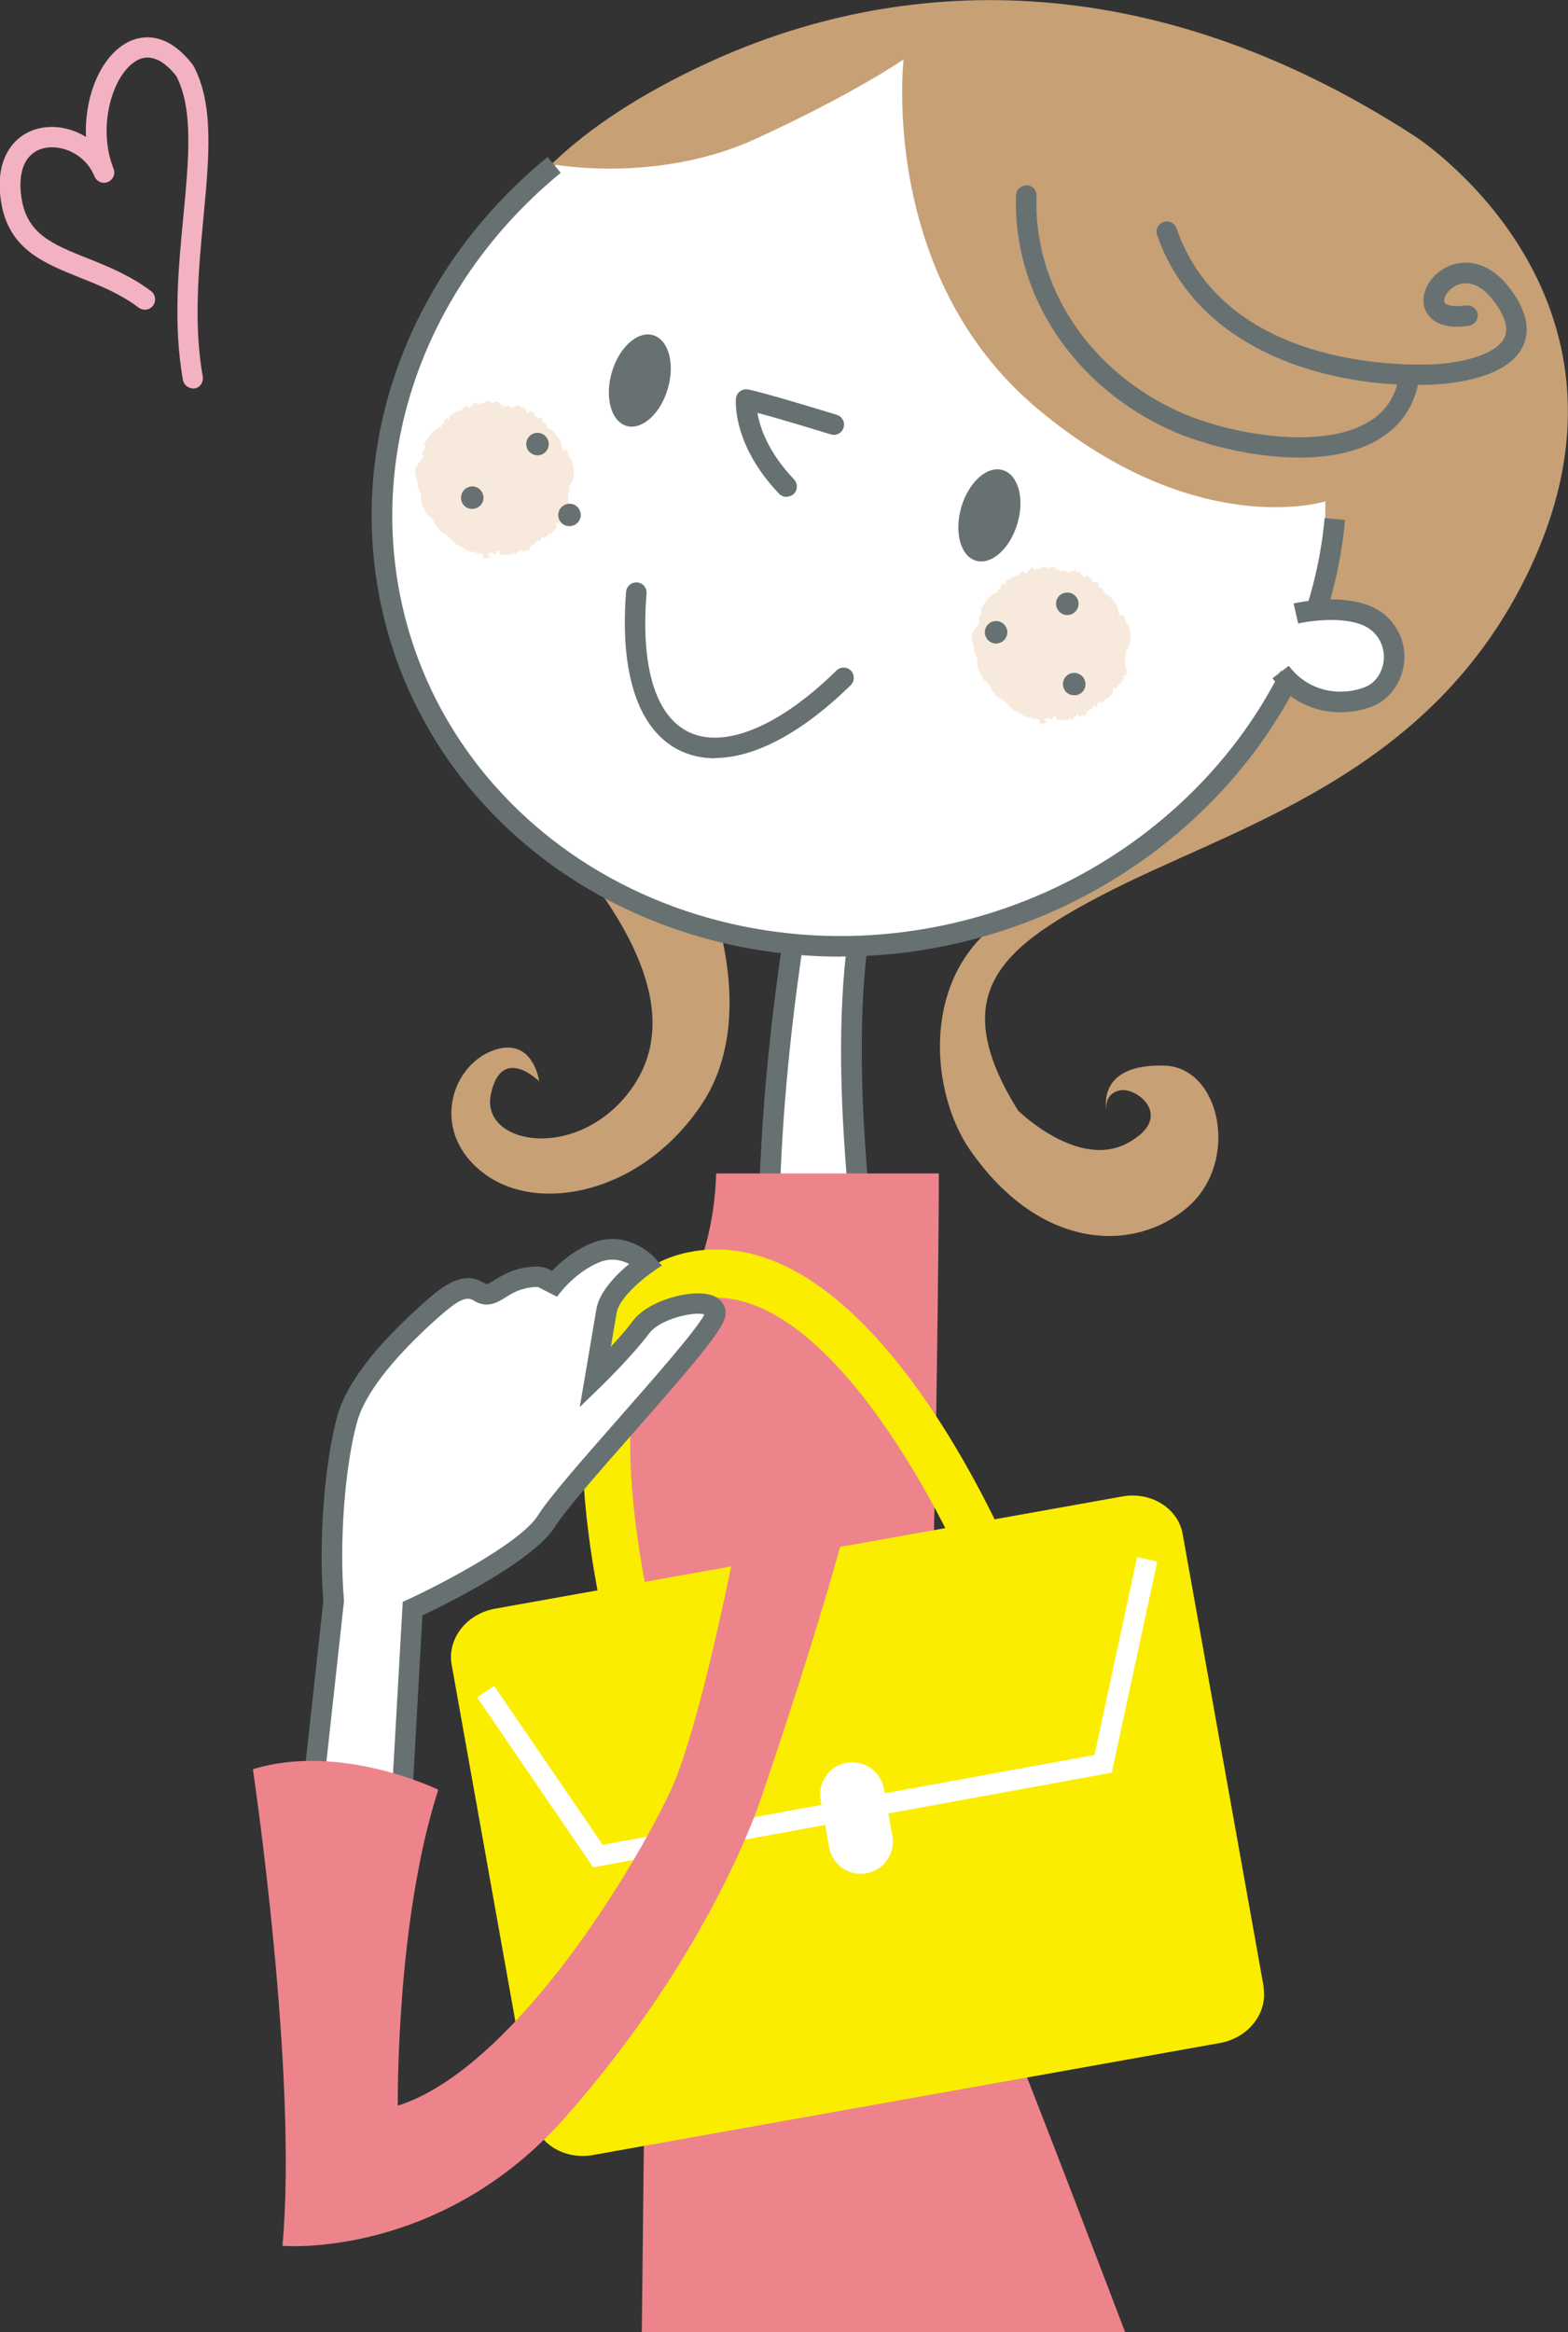 <?xml version="1.0" encoding="UTF-8"?>
<svg xmlns="http://www.w3.org/2000/svg" version="1.1" viewBox="0 0 101.93 151.56">
  <rect x="0" y="0" width="101.93" height="151.56" fill="#333333" stroke="none"/>
  <defs>
    <style>
      .cls-1 {
        fill: #ed848c;
      }

      .cls-2 {
        fill: #677172;
      }

      .cls-3 {
        fill: #fff;
      }

      .cls-4 {
        fill: #faed00;
      }

      .cls-5 {
        fill: #f7eadc;
      }

      .cls-6 {
        fill: #c7a076;
      }

      .cls-7 {
        fill: #f3b2c1;
      }
    </style>
  </defs>
  <!-- Generator: Adobe Illustrator 28.7.1, SVG Export Plug-In . SVG Version: 1.2.0 Build 142)  -->
  <g>
    <g id="_レイヤー_1" data-name="レイヤー_1">
      <g>
        <g>
          <path class="cls-3" d="M50.26,86.99l6.61-1.06s-3.02-17.94-.53-27.73l-3.66-3.5s-3.71,17.56-2.42,32.3Z"/>
          <path class="cls-2" d="M49.65,87.76l-.06-.71c-1.29-14.66,2.39-32.32,2.43-32.49l.25-1.17,4.81,4.6-.1.38c-2.43,9.55.51,27.28.54,27.46l.11.66-7.98,1.28ZM53.1,56.02c-.77,4.1-3.16,18.08-2.23,30.2l5.23-.84c-.52-3.34-2.61-18.05-.5-26.97l-2.5-2.39Z"/>
        </g>
        <path class="cls-6" d="M32.04,16.28s1.3-6.4,14.11-12.26c12.1-5.54,28.29-6.55,45.82,4.83,0,0,15.91,10.19,7.5,28.07-6.39,13.62-19.35,16.79-27.93,21.3-6.55,3.44-10.03,6.45-5.36,13.95,0,0,3.87,3.82,7.07,2.14,3.2-1.69.65-3.69-.45-3.45-1.1.24-.86,1.33-.86,1.33,0,0-.77-3.07,3.75-2.94,3.65.1,4.92,6.22,1.55,9.17-3.37,2.95-9.51,2.99-14.15-3.64-2.92-4.17-3.38-12.97,3.9-15.98l-11.91-6.77-9.13,5.69s3.51,8.21-.3,13.99c-3.82,5.79-10.54,7.22-14.12,4.6-3.58-2.62-2.28-6.92.41-8,2.71-1.08,3.11,1.96,3.11,1.96,0,0-2.45-2.43-3.14.84-.69,3.27,5.47,4.4,8.96-.11,2.86-3.7,1.73-8.64-3.15-14.77l-3.05-4.61-2.64-35.33"/>
        <path class="cls-3" d="M86.17,32.58s-8.38,2.65-18.73-6.02c-10.34-8.67-8.7-22.7-8.7-22.7,0,0-3.16,2.2-9.61,5.16-5.69,2.61-11.67,1.9-12.99,1.69-7.7,6.31-12.16,15.87-11.02,25.88,1.81,15.92,17.09,26.94,34.13,24.6,15.96-2.19,26.97-13.87,26.91-28.61h0"/>
        <path class="cls-2" d="M66.14,34.02c-.48,1.63-1.68,2.71-2.69,2.42-1.01-.29-1.43-1.85-.96-3.48.48-1.63,1.68-2.71,2.69-2.41,1.01.29,1.44,1.85.96,3.47"/>
        <path class="cls-2" d="M43.41,25.26c-.47,1.63-1.68,2.71-2.68,2.42-1.01-.3-1.43-1.86-.96-3.48.47-1.63,1.68-2.71,2.68-2.42,1.01.3,1.44,1.85.96,3.48"/>
        <path class="cls-2" d="M51.12,32.29c-.18,0-.35-.07-.48-.21-3.05-3.19-2.81-6.06-2.8-6.18.02-.19.11-.36.27-.47.15-.11.34-.16.53-.12,1.18.24,5.57,1.59,5.76,1.65.35.11.55.48.44.83s-.48.55-.83.44c-.04-.01-3.08-.95-4.77-1.4.15.92.67,2.53,2.38,4.33.25.27.24.69-.02.94-.13.12-.3.18-.46.18Z"/>
        <path class="cls-2" d="M54.65,62.17c-7.15,0-14.09-2.29-19.55-6.53-6.09-4.73-9.91-11.47-10.76-18.97-1.13-9.87,3.08-19.77,11.26-26.47l.85,1.03c-7.82,6.42-11.85,15.87-10.78,25.29.81,7.14,4.45,13.55,10.25,18.06,6.34,4.93,14.77,7.1,23.12,5.95,14.44-1.98,25.83-13.28,27.07-26.86l1.33.12c-1.3,14.2-13.16,26-28.22,28.06-1.52.21-3.05.31-4.57.31Z"/>
        <path class="cls-5" d="M68.64,36.96c.08-.03.1.07.14.12.01-.05.06-.05.1-.05.01.05-.03.11.02.14.17-.11.2-.04.37-.1.25.36.41-.15.7.03.02.02-.02.04-.03.07.03.05.09.02.13.03.03,0,.06-.03.04-.06.1-.03.1.03.13.1l-.06.07c.34-.12.13.47.43.12.35-.03.34.52.67.43v-.06c.09.04.17.13.14.24l-.04.03c.13.11.31.16.37.33l-.04.02c.02.08.16.11.16.21l.04-.04c.35.17.84.85.83,1.37.07.02.11.11.16,0v-.03c.28.03.21.36.27.49.26.17.25.51.33.77-.12.15.1.36-.03.54-.08.15-.08.45-.26.47.08.4-.28.82.02,1.29-.01.09.06.25-.06.37l.04.03c-.08.01-.16-.01-.21.07l.11.17s-.18.02-.17.14c-.06.23-.31.2-.35.47-.1.04-.19-.13-.26.03.12.25-.14.42-.27.59-.11.03-.36.08-.27.24-.03-.04-.07-.03-.11-.03l-.1.12s-.1-.04-.12-.09l-.11.09c.04.07-.08.18-.09.24-.1,0-.07-.15-.19-.09.03.29-.31.23-.38.43-.04.08-.18.13-.13.24-.08,0-.17,0-.2-.07.02.15-.12.07-.2.14-.05-.06-.07-.12-.14-.14-.05.05-.07.11-.07.17l-.13-.06c0,.11-.11.28-.24.17-.03-.04-.07-.04-.1-.04-.02.26-.2.04-.34.1l-.03-.03c-.09.17-.26-.03-.36.03-.17-.01-.03-.2-.17-.26-.1.02-.15.14-.17.24-.13.04-.17-.09-.26-.14-.09.03-.05.14-.12.14l-.08-.07s-.08.05-.06.1c.04.11.15.04.19.11-.11,0-.28.22-.4.1-.02.02-.03.04-.06.03-.08-.11.01-.2-.12-.29-.15-.02-.39,0-.52-.17-.42.18-.62-.34-1-.34-.34-.25-.61-.62-.94-.87-.27,0-.35-.31-.53-.46-.14-.28-.28-.54-.54-.7-.19-.24-.29-.56-.43-.85l-.04-.66c-.1-.08-.2-.29-.16-.5-.04-.17-.15-.44-.17-.7-.14-.46.43-.73.52-1.13-.08-.04-.09-.15-.04-.21.02-.12.11-.16.17-.33.03-.08-.03-.14-.1-.17.29-.46.59-1.02,1.14-1.17,0-.23.26-.21.19-.43.07-.01.11-.09.17-.14.05.02.08.09.14.09.04-.11-.02-.24.14-.33.04,0,.06.04.1.08-.07-.14.15-.19.23-.27l.06.06c.06-.01.02-.08.04-.13.24.22.6-.61.69-.14.31-.03.35-.65.68-.24l.12-.09s.02.04.05.07c.16-.11.33-.19.52-.2.2.31.51-.18.64.16"/>
        <path class="cls-5" d="M32.46,26.25c.08-.04.1.06.14.11.02-.04.06-.04.1-.04.02.06-.03.12.03.14.16-.11.2-.04.37-.1.26.36.41-.15.7.03.02.03-.01.05-.02.07.02.04.08.02.12.03.02-.01.05-.03.04-.06.1-.03.1.03.12.09l-.05.07c.33-.12.12.48.42.13.35-.03.34.53.67.43v-.06c.1.02.17.12.14.24l-.04.03c.12.11.3.16.37.33l-.04.02c.02.09.16.12.16.21l.04-.04c.35.16.84.84.83,1.37.07.03.12.11.16,0v-.03c.28.03.21.36.26.5.27.16.25.51.33.76-.12.15.1.36-.02.54-.09.15-.09.44-.27.47.08.4-.28.82.02,1.29-.01.1.05.25-.07.38l.04.02c-.08.02-.17,0-.21.08l.11.16s-.18.03-.16.13c-.07.24-.31.2-.35.48-.09.04-.19-.14-.27.02.13.26-.14.42-.26.6-.12.02-.36.07-.27.23-.03-.04-.07-.03-.1-.03l-.1.13s-.1-.04-.12-.1l-.11.1c.04.07-.08.18-.1.23-.09,0-.07-.15-.19-.1.02.29-.31.23-.37.43-.05.09-.18.13-.13.24-.08,0-.16.02-.2-.07,0,.16-.13.07-.2.14-.04-.05-.07-.12-.15-.14-.05.04-.07.11-.07.16l-.13-.05c0,.09-.1.28-.23.16-.03-.04-.08-.04-.1-.04-.02.27-.21.04-.34.1l-.03-.03c-.1.17-.26-.03-.36.03-.18-.02-.02-.2-.16-.26-.11.03-.15.13-.18.24-.12.04-.16-.08-.26-.14-.08.03-.05.14-.12.14l-.07-.07s-.08.06-.06.1c.04.11.15.04.19.11-.11.01-.28.22-.4.09,0,.02-.03.04-.06.03-.07-.11.02-.19-.11-.29-.15-.02-.4,0-.52-.16-.42.18-.62-.33-1-.34-.34-.25-.61-.61-.95-.86-.26,0-.35-.32-.53-.47-.14-.27-.27-.54-.54-.7-.2-.24-.29-.56-.43-.85l-.04-.66c-.09-.09-.21-.3-.16-.5-.04-.16-.15-.44-.17-.7-.14-.46.42-.73.51-1.14-.08-.04-.1-.15-.04-.21.02-.11.12-.17.17-.33.03-.09-.03-.14-.09-.16.29-.46.59-1.03,1.13-1.17,0-.23.26-.22.19-.43.07-.02.11-.1.17-.14.06.03.08.1.14.1.05-.11-.03-.25.14-.33.04-.02.06.04.09.06-.07-.14.16-.18.24-.26l.06.05c.07-.01.03-.08.04-.12.24.22.61-.61.69-.15.31-.02.34-.64.68-.23l.12-.09s.01.04.04.07c.15-.11.33-.2.52-.21.2.3.5-.18.64.16"/>
        <path class="cls-2" d="M31.43,32.4c-.03.4-.38.7-.79.67-.41-.02-.7-.38-.67-.78.04-.41.38-.7.78-.68.4.03.7.38.68.79"/>
        <path class="cls-2" d="M37.75,33.52c-.03.4-.38.7-.79.67-.4-.02-.7-.38-.67-.78.04-.39.38-.7.78-.67.41.02.7.37.68.78"/>
        <path class="cls-2" d="M35.67,28.92c-.03.39-.38.7-.78.67-.4-.03-.71-.38-.68-.79.03-.39.38-.7.78-.67.4.03.71.38.68.79"/>
        <path class="cls-2" d="M65.48,41.14c-.03.4-.37.7-.78.68-.4-.03-.7-.38-.68-.78.03-.4.38-.71.78-.68.41.03.71.38.68.79"/>
        <path class="cls-2" d="M70.56,44.52c-.03.4-.38.7-.78.66-.41-.02-.71-.37-.68-.77.03-.41.38-.71.78-.68.4.03.71.38.68.78"/>
        <path class="cls-2" d="M70.11,39.29c-.03.4-.38.71-.78.68-.4-.03-.71-.38-.68-.79.03-.41.38-.7.79-.67.4.03.7.38.67.78"/>
        <path class="cls-2" d="M84.49,29.74c-3.08,0-6.31-.87-8.23-1.71-6.43-2.84-10.44-8.87-10.21-15.35.01-.37.34-.64.69-.64.37.01.66.32.64.69-.21,5.94,3.49,11.47,9.41,14.09,2.98,1.31,8.64,2.42,11.87.77,1.13-.58,1.84-1.43,2.17-2.6-6.34-.34-13.27-3.02-15.61-9.71-.12-.35.06-.73.41-.85.35-.12.73.06.85.41,2.94,8.45,13.21,8.91,16.26,8.85,2.11-.04,4.49-.59,5.05-1.73.29-.58.07-1.36-.63-2.32-.79-1.09-1.72-1.48-2.53-1.07-.55.28-.81.82-.74,1.05.06.2.53.35,1.41.23.36-.05.7.2.76.56.05.36-.2.7-.57.76-2.17.32-2.73-.7-2.88-1.15-.3-.94.32-2.1,1.41-2.65,1.11-.56,2.79-.47,4.21,1.47,1.02,1.4,1.27,2.64.75,3.7-1.09,2.19-5.04,2.44-6.22,2.47-.19,0-.38,0-.58,0-.38,1.69-1.36,2.94-2.93,3.75-1.38.7-3.06.98-4.78.98Z"/>
        <path class="cls-1" d="M41.74,151.56h31.4s-6.34-16.65-7.65-19.73c-3.2-7.5-5.57-11.81-4.83-30.58.15-3.9.37-20.06.37-24.99h-14.48s0,5.54-2.64,8.62c-2.63,3.08-4.87,7.39-4.87,9.85s2.73,26.5,2.9,30.2c.08,1.78-.22,26.63-.22,26.63Z"/>
        <g>
          <path class="cls-3" d="M84.24,39.88s3.63-.85,5.35.59c1.71,1.44,1.16,4.14-.63,4.83-1.8.69-4.21.37-5.71-1.61"/>
          <path class="cls-2" d="M87.15,46.29c-1.56,0-3.23-.63-4.43-2.21l1.06-.81c1.33,1.76,3.44,1.97,4.94,1.39.62-.24,1.08-.84,1.21-1.58.13-.8-.15-1.59-.77-2.11-1.19-1-3.85-.66-4.77-.45l-.3-1.3c.16-.04,3.98-.91,5.93.73.98.83,1.44,2.08,1.22,3.35-.2,1.2-.99,2.2-2.04,2.61-.62.24-1.33.38-2.05.38Z"/>
        </g>
        <path class="cls-2" d="M46.48,49.28c-.8,0-1.55-.16-2.23-.48-2.72-1.27-3.98-4.95-3.55-10.34.03-.37.36-.64.72-.61.37.03.64.35.61.72-.39,4.8.6,8,2.78,9.02,2.32,1.09,5.9-.41,9.56-4.01.26-.26.69-.26.94,0,.26.26.25.69,0,.94-3.16,3.1-6.26,4.74-8.83,4.74Z"/>
        <path class="cls-4" d="M82.13,129.13c.3,1.68-.97,3.31-2.83,3.64l-40.76,7.28c-1.86.33-3.62-.76-3.92-2.43l-5.26-29.44c-.3-1.68.97-3.31,2.84-3.64l40.76-7.29c1.86-.33,3.62.76,3.92,2.44l5.27,29.44Z"/>
        <path class="cls-4" d="M40.24,109.33c-.21-.7-5-17.26-.37-24.55,1.24-1.96,3.02-3.12,5.28-3.47,11.9-1.85,20.87,20.33,21.24,21.27l-2.91,1.16c-2.3-5.79-10-20.53-17.86-19.34-1.35.21-2.37.88-3.12,2.06-3.22,5.07-.56,17.59.73,21.99l-3,.88Z"/>
        <g>
          <path class="cls-3" d="M26.09,117.79l.75-13.23s7.21-3.31,8.72-5.71c1.6-2.56,10.93-12.22,10.96-13.47.04-1.24-3.75-.55-4.83.88-1.08,1.43-2.98,3.29-2.98,3.29,0,0,.49-2.91.74-4.36.25-1.45,2.58-3.05,2.58-3.05,0,0-1.42-1.5-3.31-.72-1.89.78-3.05,2.48-3.05,2.48,0,0,.36-1.01-.95-.92-2.17.14-2.56,1.62-3.58.97-1.03-.65-2.1.27-3.35,1.39-1.59,1.43-4.49,4.25-5.21,6.86-.8,2.87-1.23,7.92-.89,11.84l-1.67,15.18"/>
          <path class="cls-2" d="M20.69,119.31l-1.33-.15,1.66-15.12c-.32-3.83.07-8.98.91-12.02.56-2.03,2.38-4.44,5.41-7.17,1.25-1.12,2.68-2.4,4.15-1.46.15.09.16.11.67-.21.51-.31,1.27-.79,2.5-.86.51-.04.92.06,1.21.28.57-.59,1.45-1.34,2.57-1.8,2.29-.95,3.98.8,4.05.87l.54.57-.64.44c-.81.56-2.15,1.76-2.3,2.61l-.38,2.23c.5-.54,1.03-1.14,1.43-1.68,1.02-1.36,3.85-2.1,5.14-1.66.58.2.91.65.89,1.2-.02.81-1.44,2.56-6,7.74-2.16,2.45-4.39,4.99-5.07,6.07-1.42,2.26-7.03,5.03-8.64,5.79l-.72,12.83-1.33-.08.77-13.63.37-.17c1.96-.9,7.28-3.63,8.43-5.46.73-1.17,2.9-3.63,5.19-6.24,2.19-2.49,5.15-5.85,5.62-6.81-.64-.21-2.87.28-3.58,1.22-1.09,1.46-2.97,3.29-3.05,3.37l-1.47,1.43,1.08-6.37c.2-1.15,1.34-2.28,2.13-2.93-.47-.24-1.15-.43-1.94-.11-1.68.69-2.74,2.23-2.75,2.24l-1.18-.6c.06,0-.02-.04-.27-.03-.9.06-1.43.38-1.89.67-.54.34-1.22.75-2.09.2-.53-.34-1.21.13-2.54,1.33-3.53,3.19-4.68,5.32-5.02,6.54-.81,2.92-1.18,7.91-.86,11.61v.07s-1.67,15.25-1.67,15.25Z"/>
        </g>
        <polygon class="cls-3" points="38.56 121.35 31.02 110.31 32.12 109.56 39.18 119.89 71.15 114.05 73.92 101.19 75.23 101.48 72.27 115.2 38.56 121.35"/>
        <path class="cls-1" d="M50.51,85.62c-.24,1.58-4.04,24.72-6.98,30.89-2.94,6.17-10.6,18.11-17.67,20.33,0,0-.15-11.91,2.63-20.53,0,0-6.36-3.1-12.05-1.33,0,0,2.95,19.82,1.92,30.97,0,0,10.25.9,18.45-8.42,9.62-10.93,12.7-20.78,12.7-20.78,0,0,5.89-17.11,6.42-22.14"/>
        <path class="cls-3" d="M58.01,119.32c.2,1.14-.56,2.22-1.69,2.42h0c-1.13.2-2.22-.55-2.42-1.69l-.55-3.08c-.2-1.14.56-2.22,1.69-2.41h0c1.13-.2,2.22.55,2.42,1.68l.55,3.08Z"/>
        <path class="cls-7" d="M12.55,25.24c-.32,0-.6-.23-.66-.55-.64-3.61-.29-7.34.03-10.63.35-3.72.66-6.93-.45-9.1-.62-.8-1.57-1.6-2.59-1.02-1.57.89-2.58,4.31-1.5,7.02.14.34-.03.73-.37.87-.34.14-.73-.03-.87-.37-.59-1.48-2.22-2.13-3.37-1.81-1.14.32-1.64,1.5-1.37,3.24.37,2.33,2.02,2.99,4.3,3.9,1.3.52,2.77,1.11,4.12,2.13.29.22.35.64.13.94s-.64.35-.94.13c-1.21-.91-2.54-1.44-3.82-1.95-2.38-.96-4.64-1.86-5.12-4.93-.46-2.89.9-4.34,2.33-4.73,1.07-.3,2.23-.07,3.19.52-.11-2.55.89-5.12,2.61-6.1.68-.39,2.47-1.02,4.34,1.42.02.03.04.06.06.1,1.32,2.52.99,5.94.62,9.89-.3,3.2-.65,6.83-.04,10.27.06.36-.18.71-.54.77-.04,0-.08.01-.12.01Z"/>
      </g>
    </g>
  </g>
</svg>